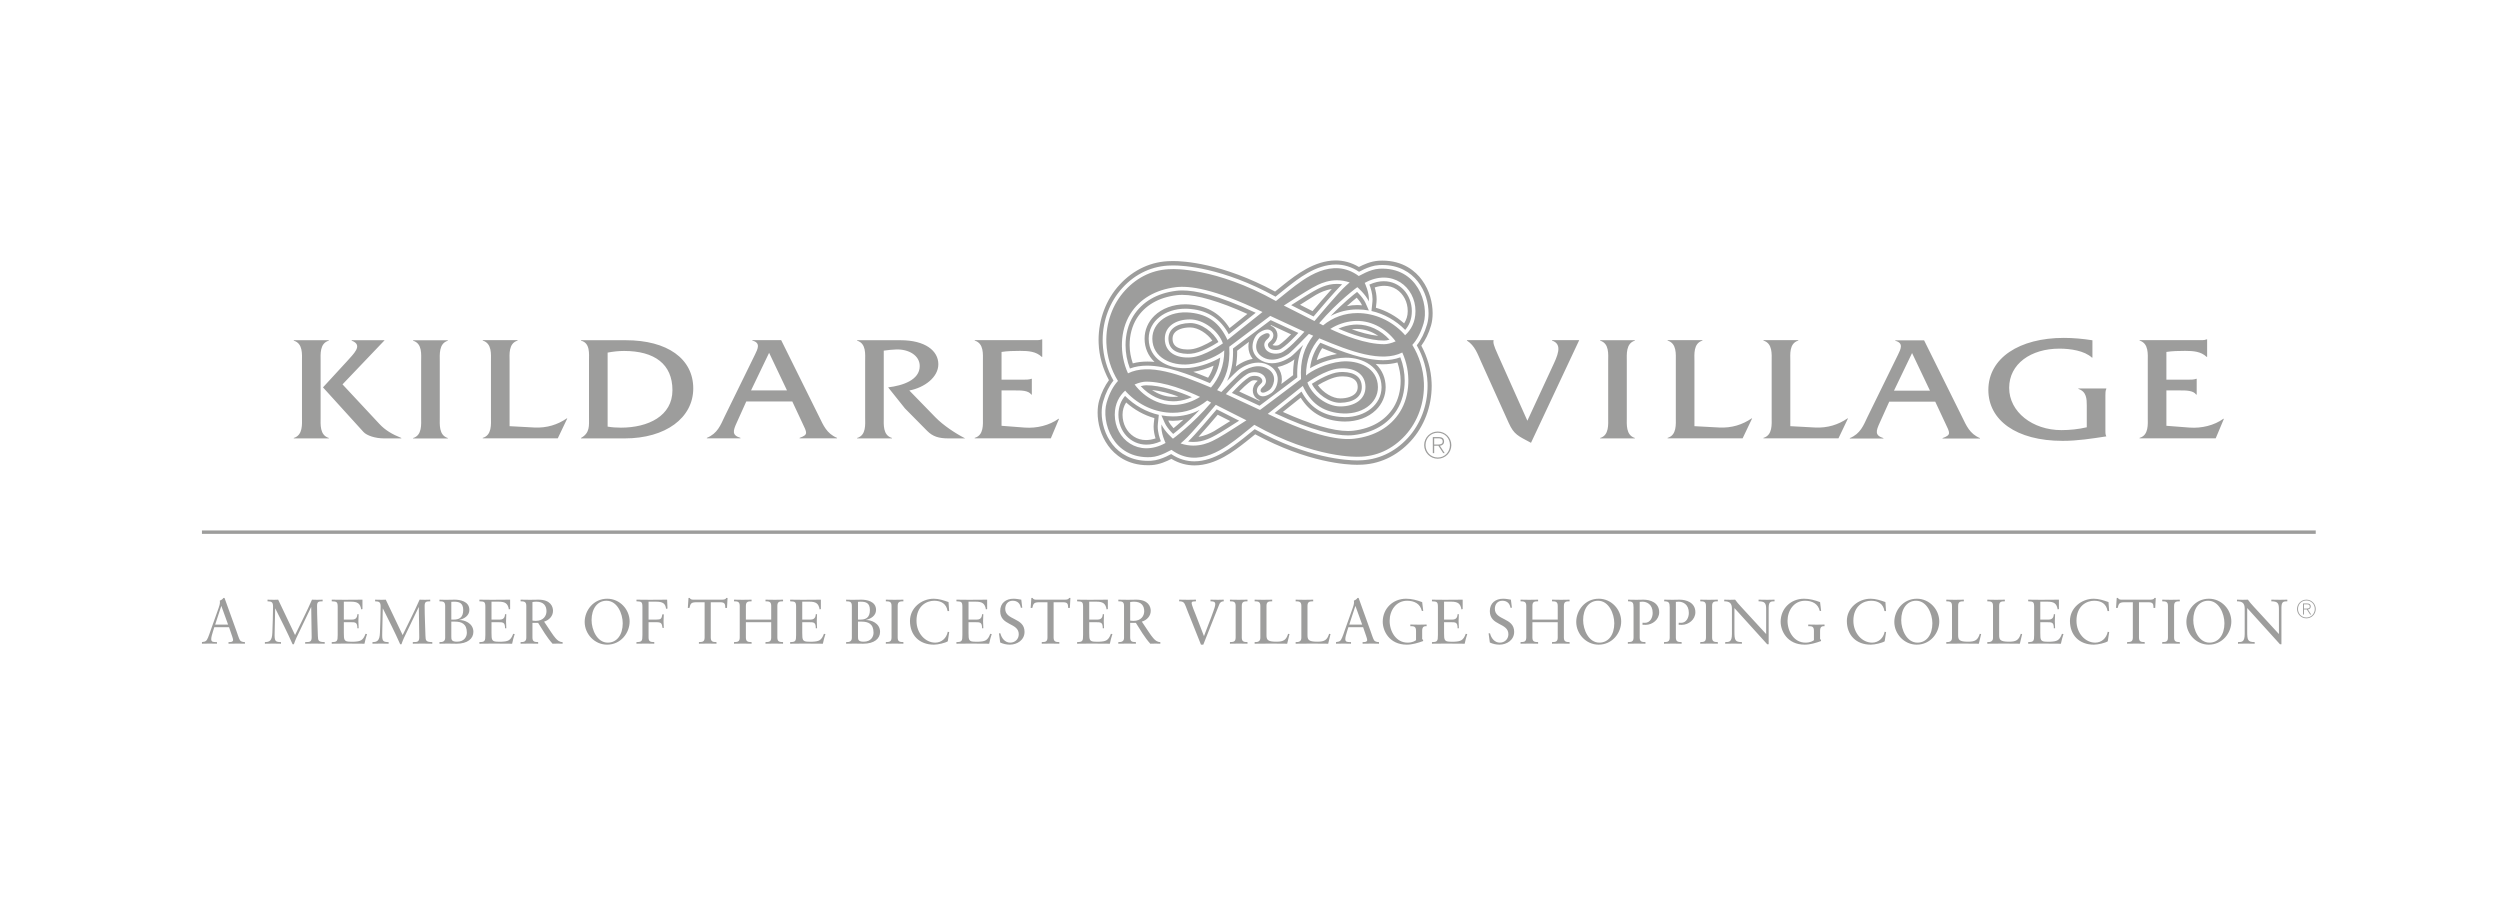 <?xml version="1.0" encoding="iso-8859-1"?>
<!-- Generator: Adobe Illustrator 24.2.3, SVG Export Plug-In . SVG Version: 6.00 Build 0)  -->
<svg version="1.1" id="Layer_1" xmlns="http://www.w3.org/2000/svg" xmlns:xlink="http://www.w3.org/1999/xlink" x="0px" y="0px"
	 viewBox="0 0 5776 2112" style="enable-background:new 0 0 5776 2112;" xml:space="preserve">
<rect x="466.578" y="1225.549" style="fill:#9D9D9C;" width="4883.701" height="7.891"/>
<g>
	<path style="fill:#9D9D9C;" d="M5323.044,1406.111h5.425c3.862,0,8.082-0.402,8.082-4.837c0-3.928-3.412-5.077-6.478-5.077h-7.029
		V1406.111z M5320.842,1394.283h9.591c5.762,0,8.308,2.436,8.308,7.051c0,4.154-2.946,6.162-6.583,6.742l7.627,11.723h-2.431
		l-7.677-11.764h-6.633v11.764h-2.202V1394.283z M5309.302,1407.047c0,10.906,8.432,19.67,19.456,19.67
		c11.026,0,19.332-8.822,19.332-19.736c0-11.022-8.259-19.618-19.332-19.618C5317.622,1387.363,5309.302,1395.91,5309.302,1407.047
		 M5350.279,1407.047c0,11.949-9.642,21.588-21.583,21.588c-11.945,0-21.584-9.639-21.584-21.588
		c0-11.957,9.639-21.584,21.584-21.584C5340.638,1385.463,5350.279,1395.09,5350.279,1407.047 M5271.011,1488.549h-3.323
		l-75.759-83.693v54.386c0,20.119,1.602,24.202,17.237,24.202v3.791c-6.366,0-12.887-0.288-19.267-0.288
		c-6.367,0-12.89,0.143-19.259,0.288v-3.791c8.842,0,15.496,0,15.496-18.499v-58.613c0-12.553-5.354-17.062-17.812-17.062v-3.799
		c4.492,0.146,8.837,0.287,13.321,0.287c3.917,0,7.968-0.287,11.885-0.287c5.935,8.904,19.401,22.17,35.92,40.529
		c12.306,13.717,25.923,28.137,35.775,38.945v-58.039c0-13.414-3.045-17.496-17.532-17.636v-3.799
		c6.666,0.146,13.473,0.287,20.138,0.287c5.652,0,11.146-0.287,16.797-0.287v3.799c-8.83,0-13.617,0.715-13.617,15.011V1488.549z
		 M5104.86,1484.756c21.155,0,34.475-18.353,34.475-44.752c0-22.17-12.747-52.051-37.509-52.051
		c-21.156,0-34.474,18.379-34.474,44.752C5067.352,1454.875,5080.099,1484.756,5104.86,1484.756 M5103.558,1383.279
		c28.97,0,51.714,24.793,51.714,52.5c0,26.678-20.429,53.651-52.144,53.651c-28.97,0-51.714-24.797-51.714-52.483
		C5051.414,1410.268,5071.842,1383.279,5103.558,1383.279 M5008.831,1399.768c0-10.215-5.507-10.358-13.187-10.498v-3.799
		c6.807,0.146,13.472,0.287,19.994,0.287c6.656,0,13.321-0.141,20.56-0.287v3.799c-7.668,0.14-13.174,0.283-13.174,10.498v73.195
		c0,10.193,5.506,10.338,13.174,10.481v3.791c-6.953,0-13.174-0.288-19.554-0.288c-6.952,0-13.763,0.143-21,0.288v-3.791
		c7.68-0.143,13.187-0.288,13.187-10.481V1399.768z M4979.411,1404.569h-3.906c-0.443-7.879,0-13.131-11.59-13.131H4941.9v81.525
		c0,10.193,5.507,10.338,13.177,10.481v3.791c-6.951,0-13.177-0.288-19.553-0.288c-6.955,0-13.762,0.143-21.003,0.288v-3.791
		c7.681-0.143,13.177-0.288,13.177-10.481v-81.525h-18.969c-13.032,0-13.617,3.652-16.078,13.131h-3.765l1.59-23.176h2.901
		c1.59,3.937,5.507,4.078,9.127,4.078h65.761c5.21,0,8.827-1.309,9.411-4.078h3.036L4979.411,1404.569z M4872.929,1411.867h-3.616
		c-2.75-17.064-14.768-23.914-30.99-23.914c-16.664,0-40.853,11.219-40.853,46.209c0,29.469,20.858,50.594,43.169,50.594
		c14.337,0,26.213-9.906,29.113-25.229l3.332,0.883l-3.332,21.289c-6.091,3.795-22.457,7.731-32.014,7.731
		c-33.891,0-55.331-22.026-55.331-54.817c0-29.902,26.506-51.334,54.901-51.334c11.731,0,23.019,3.791,34.176,7.731
		L4872.929,1411.867z M4713.876,1431.535H4733c11.733,0,11.733-9.168,12.162-12.531h2.905c-0.3,3.199-0.585,11.078-0.585,16.328
		c0,4.672,0.725,11.522,0.585,16.18h-2.905c0-13.99-4.631-13.99-15.779-13.99h-15.507v24.797c0,16.181,0.585,20.263,14.922,20.263
		h8.983c14.192-0.74,20.558-2.627,26.209-18.236l3.476,0.599c-2.316,7.28-4.491,14.723-5.937,22.29
		c-14.478,0-28.969-0.288-43.447-0.288c-10.727,0-21.443,0-32.157,0.288v-3.791c12.604,0,13.76-2.319,13.76-16.471v-64.744
		c0-11.932-2.317-12.532-13.76-12.959v-3.799c9.699,0.287,19.555,0.287,29.256,0.287c13.903,0,27.665,0,41.713-0.287v21.724
		l-2.891,0.739c-2.175-13.723-8.696-17.807-23.175-17.807h-16.952V1431.535z M4666.648,1487.235
		c-12.307-0.288-24.479-0.288-36.782-0.288c-12.891,0-25.648,0-38.382,0.288v-3.791c7.238,0.451,13.174-1.461,13.174-9.766v-73.91
		c0-10.215-5.506-10.358-13.174-10.498v-3.799c6.797,0.146,13.463,0.287,19.985,0.287c6.656,0,13.321-0.141,20.558-0.287v3.799
		c-7.671,0.14-13.176,0.283-13.176,10.498v67.492c0,10.791,2.319,15.322,22.888,15.322c16.797,0,22.588-4.082,27.081-18.236
		l3.189,0.599L4666.648,1487.235z M4571.897,1487.235c-12.303-0.288-24.475-0.288-36.782-0.288c-12.887,0-25.645,0-38.381,0.288
		v-3.791c7.241,0.451,13.177-1.461,13.177-9.766v-73.91c0-10.215-5.506-10.358-13.177-10.498v-3.799
		c6.8,0.146,13.463,0.287,19.984,0.287c6.656,0,13.322-0.141,20.562-0.287v3.799c-7.671,0.14-13.176,0.283-13.176,10.498v67.492
		c0,10.791,2.315,15.322,22.887,15.322c16.795,0,22.59-4.082,27.081-18.236l3.189,0.599L4571.897,1487.235z M4430.083,1484.756
		c21.152,0,34.474-18.353,34.474-44.752c0-22.17-12.746-52.051-37.51-52.051c-21.144,0-34.476,18.379-34.476,44.752
		C4392.571,1454.875,4405.318,1484.756,4430.083,1484.756 M4428.778,1383.279c28.969,0,51.713,24.793,51.713,52.5
		c0,26.678-20.424,53.651-52.143,53.651c-28.967,0-51.711-24.797-51.711-52.483
		C4376.637,1410.268,4397.063,1383.279,4428.778,1383.279 M4357.504,1411.867h-3.62c-2.75-17.064-14.778-23.914-31-23.914
		c-16.653,0-40.843,11.219-40.843,46.209c0,29.469,20.858,50.594,43.159,50.594c14.347,0,26.223-9.906,29.124-25.229l3.321,0.883
		l-3.321,21.289c-6.091,3.795-22.458,7.731-32.015,7.731c-33.891,0-55.33-22.026-55.33-54.817c0-29.902,26.505-51.334,54.9-51.334
		c11.731,0,23.029,3.791,34.176,7.731L4357.504,1411.867z M4207.564,1411.561h-3.187c-3.765-16.899-17.812-23.608-34.035-23.608
		c-25.634,0-40.412,22.606-40.412,46.373c0,25.201,15.352,50.43,41.427,50.43c11.443,0,17.383-4.082,19.554-5.682v-21.718
		c0-10.643-5.506-10.643-13.187-10.643v-3.795c6.811,0.143,13.477,0.287,19.998,0.287c6.655,0,13.318-0.144,17.667-0.287v3.795
		c-4.78,0-10.285,0-10.285,10.643v19.095l2.175,2.192v2.482c-11.733,4.223-25.064,8.305-37.666,8.305
		c-40.697,0-55.619-32.074-55.619-52.934c0-30.615,23.618-53.217,53.888-53.217c12.888,0,25.204,3.366,37.222,7.873
		L4207.564,1411.561z M4086.318,1488.549h-3.331l-75.757-83.693v54.386c0,20.119,1.599,24.202,17.237,24.202v3.791
		c-6.37,0-12.892-0.288-19.258-0.288c-6.381,0-12.902,0.143-19.269,0.288v-3.791c8.827,0,15.494,0,15.494-18.499v-58.613
		c0-12.553-5.352-17.062-17.81-17.062v-3.799c4.491,0.146,8.828,0.287,13.319,0.287c3.916,0,7.967-0.287,11.886-0.287
		c5.936,8.904,19.399,22.17,35.921,40.529c12.303,13.717,25.921,28.137,35.766,38.945v-58.039c0-13.414-3.035-17.496-17.527-17.636
		v-3.799c6.667,0.146,13.477,0.287,20.139,0.287c5.651,0,11.146-0.287,16.798-0.287v3.799c-8.828,0-13.608,0.715-13.608,15.011
		V1488.549z M3941.468,1399.768c0-10.215-5.506-10.358-13.187-10.498v-3.799c6.81,0.146,13.472,0.287,19.994,0.287
		c6.656,0,13.322-0.141,20.562-0.287v3.799c-7.67,0.14-13.177,0.283-13.177,10.498v73.195c0,10.193,5.507,10.338,13.177,10.481
		v3.791c-6.955,0-13.177-0.288-19.557-0.288c-6.952,0-13.759,0.143-20.999,0.288v-3.791c7.681-0.143,13.187-0.288,13.187-10.481
		V1399.768z M3844.986,1385.471c6.511,0.287,13.033,0.287,19.554,0.287c4.921,0,9.987-0.287,16.068-0.287
		c14.922,0,36.361,6.277,36.361,29.019c0,17.209-15.933,29.166-31.141,29.166c-2.9,0-5.22-0.164-7.381-0.164v-4.8
		c1.875,0.287,3.616,0.287,5.496,0.287c12.457,0,17.963-12.387,17.963-22.889c0-20.262-14.048-25.963-23.614-25.963
		c-2.165,0-4.78,0.17-6.367,0.451v82.385c0,10.193,5.507,10.338,13.318,10.481v3.791c-7.096,0-13.318-0.288-19.698-0.288
		c-6.952,0-13.762,0.143-20.999,0.288v-3.791c7.681-0.143,13.187-0.288,13.187-10.481v-69.42c0-11.219-1.889-14.273-12.747-14.273
		V1385.471z M3761.403,1385.471c6.511,0.287,13.035,0.287,19.546,0.287c4.932,0,9.997-0.287,16.079-0.287
		c14.918,0,36.361,6.277,36.361,29.019c0,17.209-15.937,29.166-31.145,29.166c-2.901,0-5.216-0.164-7.391-0.164v-4.8
		c1.885,0.287,3.63,0.287,5.506,0.287c12.458,0,17.968-12.387,17.968-22.889c0-20.262-14.052-25.963-23.619-25.963
		c-2.171,0-4.777,0.17-6.367,0.451v82.385c0,10.193,5.507,10.338,13.322,10.481v3.791c-7.096,0-13.322-0.288-19.699-0.288
		c-6.954,0-13.751,0.143-21.002,0.288v-3.791c7.681-0.143,13.187-0.288,13.187-10.481v-69.42c0-11.219-1.885-14.273-12.746-14.273
		V1385.471z M3695.181,1484.756c21.153,0,34.476-18.353,34.476-44.752c0-22.17-12.748-52.051-37.512-52.051
		c-21.143,0-34.472,18.379-34.472,44.752C3657.673,1454.875,3670.417,1484.756,3695.181,1484.756 M3693.88,1383.279
		c28.966,0,51.71,24.793,51.71,52.5c0,26.678-20.425,53.651-52.14,53.651c-28.97,0-51.714-24.797-51.714-52.483
		C3641.736,1410.268,3662.166,1383.279,3693.88,1383.279 M3598.988,1431.535v-31.767c0-10.215-5.496-10.358-13.177-10.498v-3.799
		c7.681,0.146,14.478,0.287,21.429,0.287c6.236,0,12.603-0.287,19.125-0.287v3.799c-7.678,0.14-13.175,0.283-13.175,10.498v73.195
		c0,10.193,5.497,10.338,13.175,10.481v3.791c-6.522-0.145-13.033-0.288-19.554-0.288c-6.808,0-13.474,0.143-21,0.288v-3.791
		c7.681-0.143,13.177-0.288,13.177-10.481v-35.441h-58.513v35.441c0,10.193,5.509,10.338,13.177,10.481v3.791
		c-6.952,0-13.177-0.288-19.554-0.288c-6.952,0-13.752,0.143-20.999,0.288v-3.791c7.678-0.143,13.187-0.288,13.187-10.481v-73.195
		c0-10.215-5.509-10.358-13.187-10.498v-3.799c6.806,0.146,13.473,0.287,19.983,0.287c6.667,0,13.333-0.141,20.57-0.287v3.799
		c-7.668,0.14-13.177,0.283-13.177,10.498v31.767H3598.988z M3439.216,1463.182h3.331c2.46,10.928,10.572,21.574,22.593,21.574
		c11.153,0,19.839-7.879,19.839-19.385c0-27.105-42.872-19.092-42.872-53.504c0-18.804,13.331-28.588,30.999-28.588
		c5.937,0,11.873,1.313,17.669,2.192l2.316,18.666h-3.331c-1.59-10.213-8.256-16.184-18.683-16.184
		c-11.002,0-17.383,8.022-17.383,18.666c0,27.112,44.618,19.688,44.618,53.217c0,18.945-16.953,29.594-34.046,29.594
		c-7.527,0-15.349-1.744-22.159-4.965L3439.216,1463.182z M3336.354,1431.535h19.126c11.729,0,11.729-9.168,12.16-12.531h2.904
		c-0.299,3.199-0.585,11.078-0.585,16.328c0,4.672,0.726,11.522,0.585,16.18h-2.904c0-13.99-4.633-13.99-15.789-13.99h-15.497
		v24.797c0,16.181,0.585,20.263,14.922,20.263h8.982c14.192-0.74,20.569-2.627,26.209-18.236l3.476,0.599
		c-2.316,7.28-4.48,14.723-5.936,22.29c-14.478,0-28.969-0.288-43.447-0.288c-10.717,0-21.44,0-32.157,0.288v-3.791
		c12.603,0,13.763-2.319,13.763-16.471v-64.744c0-11.932-2.32-12.532-13.763-12.959v-3.799c9.702,0.287,19.554,0.287,29.255,0.287
		c13.904,0,27.665,0,41.714-0.287v21.724l-2.891,0.739c-2.175-13.723-8.696-17.807-23.175-17.807h-16.952V1431.535z
		 M3288.241,1411.561h-3.187c-3.764-16.899-17.812-23.608-34.034-23.608c-25.636,0-40.413,22.606-40.413,46.373
		c0,25.201,15.352,50.43,41.427,50.43c11.446,0,17.383-4.082,19.554-5.682v-21.718c0-10.643-5.506-10.643-13.184-10.643v-3.795
		c6.807,0.143,13.474,0.287,19.984,0.287c6.666,0,13.333-0.144,17.678-0.287v3.795c-4.779,0-10.286,0-10.286,10.643v19.095
		l2.176,2.192v2.482c-11.732,4.223-25.06,8.305-37.663,8.305c-40.701,0-55.619-32.074-55.619-52.934
		c0-30.615,23.614-53.217,53.884-53.217c12.892,0,25.195,3.366,37.222,7.873L3288.241,1411.561z M3117.326,1443.061h29.83
		l-15.497-42.86h-0.286L3117.326,1443.061z M3166.565,1458.215c2.03,5.705,5.939,18.088,8.256,21.289
		c2.175,2.93,6.521,3.94,11.157,3.94v3.791c-5.507,0-11.157-0.288-16.653-0.288c-7.107,0-14.058,0.143-21.154,0.288v-3.791h2.615
		c3.617,0,7.957-0.717,7.957-4.801c0-1.602-1.16-5.68-2.175-8.471l-7.241-21.123h-34.032l-3.19,10.193
		c-1.886,6.129-3.906,12.834-3.906,17.348c0,6.854,4.777,6.566,9.843,6.854h3.334v3.791c-5.65,0-11.442-0.288-17.093-0.288
		c-5.795,0-11.732,0.143-17.527,0.288v-3.791c8.841-1.01,10.431-2.176,14.051-10.336c2.317-5.248,4.06-10.954,5.946-16.344
		l18.539-52.053c1.15-3.344,3.036-8.736,3.036-13.105c0-1.479,0-2.627-0.286-3.795c3.035-1.459,6.367-3.078,8.397-6.418h2.46
		L3166.565,1458.215z M3068.627,1487.235c-12.303-0.288-24.475-0.288-36.781-0.288c-12.888,0-25.645,0-38.382,0.288v-3.791
		c7.241,0.451,13.178-1.461,13.178-9.766v-73.91c0-10.215-5.507-10.358-13.178-10.498v-3.799c6.798,0.146,13.463,0.287,19.985,0.287
		c6.656,0,13.321-0.141,20.562-0.287v3.799c-7.671,0.14-13.177,0.283-13.177,10.498v67.492c0,10.791,2.316,15.322,22.885,15.322
		c16.798,0,22.593-4.082,27.083-18.236l3.19,0.599L3068.627,1487.235z M2973.891,1487.235c-12.307-0.288-24.479-0.288-36.782-0.288
		c-12.901,0-25.638,0-38.396,0.288v-3.791c7.251,0.451,13.188-1.461,13.188-9.766v-73.91c0-10.215-5.506-10.358-13.188-10.498
		v-3.799c6.811,0.146,13.477,0.287,19.998,0.287c6.666,0,13.322-0.141,20.569-0.287v3.799c-7.681,0.14-13.187,0.283-13.187,10.498
		v67.492c0,10.791,2.32,15.322,22.888,15.322c16.798,0,22.59-4.082,27.081-18.236l3.19,0.599L2973.891,1487.235z M2854.826,1399.768
		c0-10.215-5.506-10.358-13.187-10.498v-3.799c6.81,0.146,13.476,0.287,19.997,0.287c6.656,0,13.319-0.141,20.559-0.287v3.799
		c-7.671,0.14-13.176,0.283-13.176,10.498v73.195c0,10.193,5.505,10.338,13.176,10.481v3.791c-6.951,0-13.176-0.288-19.554-0.288
		c-6.951,0-13.762,0.143-21.002,0.288v-3.791c7.681-0.143,13.187-0.288,13.187-10.481V1399.768z M2750.664,1429.072
		c-3.617-9.33-7.812-18.804-11.143-28.3c-3.334-8.735-5.651-11.502-15.208-11.502v-3.799c6.807,0.146,13.618,0.287,20.415,0.287
		c6.091,0,12.316-0.287,18.397-0.287v3.799c-2.175,0.14-4.195,0.14-6.225,0.427c-2.031,0.147-3.762,1.313-3.762,3.504
		c0,4.801,7.668,22.463,9.268,26.68l19.258,49.861l11.012-28.875c3.476-9.474,7.526-18.81,10.573-28.281
		c1.448-4.652,4.493-11.814,4.493-16.611c0-6.852-5.795-6.422-11.015-6.705v-3.799c5.65,0.146,11.446,0.287,17.093,0.287
		c4.494,0,8.986-0.141,13.476-0.287v3.799c-4.931,0-7.681,2.168-9.711,5.679c-0.861,1.602-10.716,26.825-11.002,27.559
		l-26.509,66.922h-5.362L2750.664,1429.072z M2619.851,1390.127c-3.617,0-6.091,0.451-8.693,0.883v42.721
		c2.172,0.431,5.218,0.734,7.677,0.734c17.813,0,24.766-11.811,24.766-22.314
		C2643.601,1399.463,2636.935,1390.127,2619.851,1390.127 M2611.157,1439.121v33.842c0,10.193,5.507,10.338,13.174,10.481v3.791
		c-6.951,0-13.174-0.288-19.543-0.288c-6.953,0-13.763,0.143-21,0.288v-3.791c7.236,0.451,13.177-1.461,13.177-9.766v-73.91
		c0-10.215-5.507-10.358-13.177-10.498v-3.799c7.956,0.146,14.907,0.287,22.003,0.287c5.076,0,10.143-0.287,19.413-0.287
		c27.38,0,33.457,15.465,33.457,25.801c0,12.41-9.267,21.576-20.569,24.941c13.187,19.397,20.139,31.047,26.365,38.063
		c4.635,5.228,8.981,9.168,16.367,9.168v3.791c-3.62,0-7.241-0.288-10.861-0.288c-4.061,0-8.256,0.143-12.317,0.288
		c-13.173-14.584-22.875-31.625-33.316-48.114H2611.157z M2516.562,1431.535h19.124c11.731,0,11.731-9.168,12.161-12.531h2.901
		c-0.297,3.199-0.584,11.078-0.584,16.328c0,4.672,0.729,11.522,0.584,16.18h-2.901c0-13.99-4.636-13.99-15.783-13.99h-15.502
		v24.797c0,16.181,0.584,20.263,14.918,20.263h8.982c14.191-0.74,20.562-2.627,26.212-18.236l3.477,0.599
		c-2.319,7.28-4.491,14.723-5.941,22.29c-14.478,0-28.965-0.288-43.447-0.288c-10.723,0-21.44,0-32.156,0.288v-3.791
		c12.603,0,13.762-2.319,13.762-16.471v-64.744c0-11.932-2.32-12.532-13.762-12.959v-3.799c9.702,0.287,19.554,0.287,29.255,0.287
		c13.907,0,27.665,0,41.716-0.287v21.724l-2.893,0.739c-2.172-13.723-8.693-17.807-23.175-17.807h-16.948V1431.535z
		 M2471.789,1404.569h-3.906c-0.44-7.879,0-13.131-11.587-13.131h-22.014v81.525c0,10.193,5.496,10.338,13.174,10.481v3.791
		c-6.952,0-13.174-0.288-19.554-0.288c-6.951,0-13.762,0.143-21,0.288v-3.791c7.682-0.143,13.188-0.288,13.188-10.481v-81.525
		h-18.983c-13.032,0-13.617,3.652-16.078,13.131h-3.761l1.587-23.176h2.904c1.59,3.937,5.505,4.078,9.126,4.078h65.747
		c5.221,0,8.841-1.309,9.427-4.078h3.034L2471.789,1404.569z M2307.971,1463.182h3.331c2.46,10.928,10.571,21.574,22.589,21.574
		c11.157,0,19.843-7.879,19.843-19.385c0-27.105-42.873-19.092-42.873-53.504c0-18.804,13.331-28.588,31-28.588
		c5.936,0,11.873,1.313,17.668,2.192l2.316,18.666h-3.332c-1.589-10.213-8.255-16.184-18.682-16.184
		c-11.006,0-17.382,8.022-17.382,18.666c0,27.112,44.617,19.688,44.617,53.217c0,18.945-16.953,29.594-34.046,29.594
		c-7.527,0-15.352-1.744-22.159-4.965L2307.971,1463.182z M2237.698,1431.535h19.124c11.732,0,11.732-9.168,12.161-12.531h2.901
		c-0.295,3.199-0.584,11.078-0.584,16.328c0,4.672,0.729,11.522,0.584,16.18h-2.901c0-13.99-4.635-13.99-15.792-13.99h-15.493
		v24.797c0,16.181,0.585,20.263,14.918,20.263h8.982c14.193-0.74,20.573-2.627,26.21-18.236l3.48,0.599
		c-2.32,7.28-4.485,14.723-5.94,22.29c-14.479,0-28.967-0.288-43.448-0.288c-10.713,0-21.44,0-32.156,0.288v-3.791
		c12.602,0,13.761-2.319,13.761-16.471v-64.744c0-11.932-2.319-12.532-13.761-12.959v-3.799c9.701,0.287,19.553,0.287,29.255,0.287
		c13.906,0,27.665,0,41.713-0.287v21.724l-2.891,0.739c-2.172-13.723-8.696-17.807-23.174-17.807h-16.949V1431.535z
		 M2192.917,1411.867h-3.621c-2.746-17.064-14.773-23.914-30.996-23.914c-16.652,0-40.841,11.219-40.841,46.209
		c0,29.469,20.854,50.594,43.158,50.594c14.346,0,26.219-9.906,29.12-25.229l3.324,0.883l-3.324,21.289
		c-6.088,3.795-22.454,7.731-32.011,7.731c-33.891,0-55.334-22.026-55.334-54.817c0-29.902,26.508-51.334,54.903-51.334
		c11.732,0,23.031,3.791,34.176,7.731L2192.917,1411.867z M2059.818,1399.768c0-10.215-5.507-10.358-13.187-10.498v-3.799
		c6.807,0.146,13.472,0.287,19.994,0.287c6.655,0,13.321-0.141,20.562-0.287v3.799c-7.671,0.14-13.177,0.283-13.177,10.498v73.195
		c0,10.193,5.506,10.338,13.177,10.481v3.791c-6.955,0-13.177-0.288-19.557-0.288c-6.952,0-13.762,0.143-20.999,0.288v-3.791
		c7.68-0.143,13.187-0.288,13.187-10.481V1399.768z M1982.305,1470.623c0,6.567,0,11.959,13.032,11.959
		c17.238,0,22.889-11.814,22.889-20.863c0-20.852-12.889-25.506-27.225-25.506h-8.696V1470.623z M1982.305,1431.535h5.506
		c11.731,0,22.018-3.775,22.018-22.15c0-16.774-9.856-19.258-21.443-19.258c-1.876,0-3.906,0.17-6.081,0.309V1431.535z
		 M1954.937,1483.444c7.24,0.451,13.176-1.461,13.176-9.766v-73.91c0-10.215-5.506-10.358-13.176-10.498v-3.799
		c4.05,0,8.101,0.287,12.02,0.287h4.491c8.252,0,13.617-0.287,18.824-0.287c10.717,0,33.747,3.056,33.747,23.629
		c0,13.554-12.16,20.549-23.315,23.174v0.287c10.857-0.575,32.586,6.705,32.586,27.275c0,15.588-13.319,27.399-38.957,27.399
		c-6.807,0-13.617-0.288-20.424-0.288c-6.381,0-12.747,0.143-18.972,0.288V1483.444z M1853.513,1431.535h19.123
		c11.731,0,11.731-9.168,12.162-12.531h2.901c-0.296,3.199-0.586,11.078-0.586,16.328c0,4.672,0.731,11.522,0.586,16.18h-2.901
		c0-13.99-4.636-13.99-15.793-13.99h-15.492v24.797c0,16.181,0.585,20.263,14.918,20.263h8.985
		c14.189-0.74,20.569-2.627,26.21-18.236l3.475,0.599c-2.319,7.28-4.481,14.723-5.936,22.29c-14.481,0-28.97-0.288-43.447-0.288
		c-10.717,0-21.444,0-32.159,0.288v-3.791c12.601,0,13.761-2.319,13.761-16.471v-64.744c0-11.932-2.316-12.532-13.761-12.959v-3.799
		c9.701,0.287,19.556,0.287,29.254,0.287c13.907,0,27.668,0,41.717-0.287v21.724l-2.895,0.739
		c-2.171-13.723-8.693-17.807-23.174-17.807h-16.948V1431.535z M1781.794,1431.535v-31.767c0-10.215-5.496-10.358-13.176-10.498
		v-3.799c7.68,0.146,14.478,0.287,21.43,0.287c6.235,0,12.601-0.287,19.126-0.287v3.799c-7.681,0.14-13.177,0.283-13.177,10.498
		v73.195c0,10.193,5.496,10.338,13.177,10.481v3.791c-6.525-0.145-13.036-0.288-19.557-0.288c-6.807,0-13.472,0.143-20.999,0.288
		v-3.791c7.68-0.143,13.176-0.288,13.176-10.481v-35.441h-58.51v35.441c0,10.193,5.506,10.338,13.177,10.481v3.791
		c-6.955,0-13.177-0.288-19.556-0.288c-6.952,0-13.749,0.143-20.999,0.288v-3.791c7.68-0.143,13.186-0.288,13.186-10.481v-73.195
		c0-10.215-5.506-10.358-13.186-10.498v-3.799c6.806,0.146,13.472,0.287,19.983,0.287c6.666,0,13.332-0.141,20.572-0.287v3.799
		c-7.671,0.14-13.177,0.283-13.177,10.498v31.767H1781.794z M1679.672,1404.569h-3.906c-0.44-7.879,0-13.131-11.587-13.131h-22.017
		v81.525c0,10.193,5.496,10.338,13.176,10.481v3.791c-6.951,0-13.176-0.288-19.553-0.288c-6.951,0-13.762,0.143-21.003,0.288v-3.791
		c7.681-0.143,13.187-0.288,13.187-10.481v-81.525h-18.979c-13.033,0-13.617,3.652-16.078,13.131h-3.765l1.59-23.176h2.901
		c1.59,3.937,5.507,4.078,9.127,4.078h65.751c5.22,0,8.84-1.309,9.422-4.078h3.035L1679.672,1404.569z M1498.45,1472.963
		c0,10.193,5.507,10.338,13.174,10.481v3.791c-7.237-0.145-13.903-0.288-20.559-0.288c-6.522,0-13.187,0.143-20.569,0.288v-3.791
		c12.602,0,13.763-2.319,13.763-16.471v-64.744c0-11.932-2.32-12.532-13.763-12.959v-3.799c10.286,0,20.859,0.287,31.43,0.287
		c13.187,0,26.506,0,39.398-0.287l0.869,20.549l-3.331,0.599c-1.448-12.408-7.526-16.492-23.318-16.492h-17.094v41.408h17.094
		c11.872,0,12.888-1.744,14.777-12.099h3.331c-0.299,2.767-0.585,10.646-0.585,15.896c0,4.672,0.286,11.522,0.585,15.465h-2.901
		c-1.734-10.074-1.89-13.275-14.632-13.275h-17.669V1472.963z M1404.285,1484.756c21.153,0,34.475-18.353,34.475-44.752
		c0-22.17-12.746-52.051-37.511-52.051c-21.144,0-34.476,18.379-34.476,44.752
		C1366.773,1454.875,1379.521,1484.756,1404.285,1484.756 M1402.984,1383.279c28.966,0,51.71,24.793,51.71,52.5
		c0,26.678-20.425,53.651-52.144,53.651c-28.966,0-51.71-24.797-51.71-52.483C1350.84,1410.268,1371.265,1383.279,1402.984,1383.279
		 M1238.852,1390.127c-3.617,0-6.091,0.451-8.693,0.883v42.721c2.172,0.431,5.217,0.734,7.677,0.734
		c17.813,0,24.765-11.811,24.765-22.314C1262.601,1399.463,1255.936,1390.127,1238.852,1390.127 M1230.159,1439.121v33.842
		c0,10.193,5.506,10.338,13.174,10.481v3.791c-6.952,0-13.174-0.288-19.544-0.288c-6.952,0-13.763,0.143-20.999,0.288v-3.791
		c7.236,0.451,13.176-1.461,13.176-9.766v-73.91c0-10.215-5.505-10.358-13.176-10.498v-3.799c7.957,0.146,14.908,0.287,22.004,0.287
		c5.076,0,10.142-0.287,19.413-0.287c27.379,0,33.457,15.465,33.457,25.801c0,12.41-9.268,21.576-20.569,24.941
		c13.187,19.397,20.138,31.047,26.364,38.063c4.636,5.228,8.982,9.168,16.367,9.168v3.791c-3.62,0-7.241-0.288-10.861-0.288
		c-4.061,0-8.255,0.143-12.317,0.288c-13.173-14.584-22.874-31.625-33.315-48.114H1230.159z M1135.563,1431.535h19.123
		c11.732,0,11.732-9.168,12.163-12.531h2.901c-0.296,3.199-0.586,11.078-0.586,16.328c0,4.672,0.731,11.522,0.586,16.18h-2.901
		c0-13.99-4.636-13.99-15.783-13.99h-15.503v24.797c0,16.181,0.585,20.263,14.918,20.263h8.983
		c14.191-0.74,20.562-2.627,26.212-18.236l3.476,0.599c-2.32,7.28-4.49,14.723-5.94,22.29c-14.478,0-28.966-0.288-43.446-0.288
		c-10.724,0-21.441,0-32.157,0.288v-3.791c12.601,0,13.762-2.319,13.762-16.471v-64.744c0-11.932-2.32-12.532-13.762-12.959v-3.799
		c9.702,0.287,19.554,0.287,29.255,0.287c13.907,0,27.665,0,41.717-0.287v21.724l-2.895,0.739
		c-2.171-13.723-8.693-17.807-23.175-17.807h-16.948V1431.535z M1042.712,1470.623c0,6.567,0,11.959,13.032,11.959
		c17.237,0,22.885-11.814,22.885-20.863c0-20.852-12.888-25.506-27.224-25.506h-8.693V1470.623z M1042.712,1431.535h5.506
		c11.728,0,22.014-3.775,22.014-22.15c0-16.774-9.852-19.258-21.439-19.258c-1.879,0-3.909,0.17-6.081,0.309V1431.535z
		 M1015.342,1483.444c7.238,0.451,13.178-1.461,13.178-9.766v-73.91c0-10.215-5.506-10.358-13.178-10.498v-3.799
		c4.051,0,8.101,0.287,12.018,0.287h4.491c8.255,0,13.617-0.287,18.828-0.287c10.716,0,33.746,3.056,33.746,23.629
		c0,13.554-12.163,20.549-23.32,23.174v0.287c10.862-0.575,32.59,6.705,32.59,27.275c0,15.588-13.321,27.399-38.956,27.399
		c-6.81,0-13.617-0.288-20.427-0.288c-6.377,0-12.748,0.143-18.97,0.288V1483.444z M930.283,1467.26
		c13.032-27.256,27.081-54.084,39.112-81.789c3.905,0.146,7.966,0.287,11.872,0.287c4.205,0,8.542-0.287,12.747-0.287v3.799
		c-4.921,0-8.256,0.283-10.142,1.74c-1.876,1.453-2.75,3.939-2.75,8.758c0,23.031,1.305,47.517,1.879,69.543
		c0.296,10.931,1.312,14.133,15.79,14.133v3.791c-7.968,0-15.935-0.288-23.891-0.288c-7.106,0-14.061,0.143-21.157,0.288v-3.791
		c5.076,0,8.696,0,11.157-1.313c2.605-1.457,3.765-4.227,3.765-9.906l-1.016-69.543h-0.286l-34.179,71.428
		c-1.6,3.507-4.491,10.646-5.65,14.439h-2.902c-12.302-27.855-26.209-55.109-39.971-82.668h-0.296l-1.159,52.787
		c0,1.887-0.144,7.139-0.144,9.192c0,7.13,0.729,11.07,3.044,13.121c2.319,2.027,5.941,2.463,11.731,2.463v3.791
		c-5.935,0-12.016-0.288-17.953-0.288c-6.38,0-12.901,0.143-19.268,0.288v-3.791c10.286,0,16.653-2.463,17.238-22.006
		c0.574-19.977,1.59-39.809,1.59-59.784c0-5.103-0.729-8.304-2.75-10.048c-2.03-1.762-5.221-2.336-9.997-2.336v-3.799
		c5.066,0.146,10.286,0.287,15.349,0.287c3.045,0,6.235-0.287,9.27-0.287L930.283,1467.26z M794.404,1431.535h19.124
		c11.732,0,11.732-9.168,12.161-12.531h2.902c-0.296,3.199-0.585,11.078-0.585,16.328c0,4.672,0.729,11.522,0.585,16.18h-2.902
		c0-13.99-4.634-13.99-15.781-13.99h-15.504v24.797c0,16.181,0.585,20.263,14.919,20.263h8.986
		c14.188-0.74,20.559-2.627,26.209-18.236l3.476,0.599c-2.32,7.28-4.492,14.723-5.937,22.29c-14.481,0-28.969-0.288-43.447-0.288
		c-10.727,0-21.443,0-32.16,0.288v-3.791c12.602,0,13.763-2.319,13.763-16.471v-64.744c0-11.932-2.317-12.532-13.763-12.959v-3.799
		c9.701,0.287,19.558,0.287,29.255,0.287c13.907,0,27.669,0,41.717-0.287v21.724l-2.895,0.739
		c-2.172-13.723-8.693-17.807-23.173-17.807h-16.95V1431.535z M681.69,1467.26c13.032-27.256,27.081-54.084,39.108-81.789
		c3.909,0.146,7.969,0.287,11.876,0.287c4.205,0,8.541-0.287,12.747-0.287v3.799c-4.925,0-8.256,0.283-10.141,1.74
		c-1.877,1.453-2.751,3.939-2.751,8.758c0,23.031,1.305,47.517,1.89,69.543c0.285,10.931,1.3,14.133,15.778,14.133v3.791
		c-7.966,0-15.933-0.288-23.9-0.288c-7.096,0-14.051,0.143-21.147,0.288v-3.791c5.076,0,8.696,0,11.156-1.313
		c2.606-1.457,3.765-4.227,3.765-9.906l-1.014-69.543h-0.289l-34.187,71.428c-1.59,3.507-4.481,10.646-5.641,14.439h-2.9
		c-12.318-27.855-26.22-55.109-39.972-82.668h-0.296l-1.16,52.787c0,1.887-0.144,7.139-0.144,9.192c0,7.13,0.729,11.07,3.045,13.121
		c2.32,2.027,5.94,2.463,11.732,2.463v3.791c-5.937,0-12.017-0.288-17.964-0.288c-6.371,0-12.892,0.143-19.258,0.288v-3.791
		c10.286,0,16.654-2.463,17.238-22.006c0.575-19.977,1.59-39.809,1.59-59.784c0-5.103-0.72-8.304-2.75-10.048
		c-2.03-1.762-5.221-2.336-9.997-2.336v-3.799c5.076,0.146,10.283,0.287,15.349,0.287c3.046,0,6.235-0.287,9.27-0.287
		L681.69,1467.26z M497.144,1443.061h29.83l-15.494-42.86h-0.289L497.144,1443.061z M546.386,1458.215
		c2.031,5.705,5.937,18.088,8.253,21.289c2.175,2.93,6.521,3.94,11.157,3.94v3.791c-5.507,0-11.157-0.288-16.654-0.288
		c-7.106,0-14.057,0.143-21.152,0.288v-3.791h2.614c3.621,0,7.957-0.717,7.957-4.801c0-1.602-1.159-5.68-2.175-8.471l-7.237-21.123
		h-34.036l-3.186,10.193c-1.89,6.129-3.91,12.834-3.91,17.348c0,6.854,4.781,6.566,9.846,6.854h3.331v3.791
		c-5.65,0-11.442-0.288-17.092-0.288c-5.796,0-11.732,0.143-17.524,0.288v-3.791c8.837-1.01,10.427-2.176,14.047-10.336
		c2.316-5.248,4.062-10.954,5.947-16.344l18.539-52.053c1.149-3.344,3.035-8.736,3.035-13.105c0-1.479,0-2.627-0.286-3.795
		c3.036-1.459,6.367-3.078,8.397-6.418h2.461L546.386,1458.215z"/>
	<path style="fill:#9D9D9C;" d="M2711.324,989.283c-4.706-5.211-9.506-11.468-11.631-16.42l-0.02-0.021
		c0-0.025-0.195-0.451-0.535-1.215c3.416,0.369,6.926,0.619,10.515,0.619c8.381,0,16.512-0.914,24.409-2.531
		C2725.056,977.869,2717.22,984.483,2711.324,989.283 M2709.643,962.09c-8.83,0-17.62-0.82-26.276-2.394l7.751,17.503
		c2.945,6.772,9.11,14.596,14.485,20.37c1.781,1.919,3.455,3.619,4.901,5.039c4.79-3.727,12.451-9.868,21.937-18.145
		c11.241-9.807,24.986-22.545,39.293-37.539C2752.852,956.912,2731.87,962.112,2709.643,962.09 M2722.659,916.141
		c-1.634,0.246-3.264,0.443-4.894,0.588c-2.205,0.175-4.47,0.265-6.727,0.265c-17.21,0.01-34.257-5.629-49.447-15.963
		C2681.571,903.059,2703.243,909.156,2722.659,916.141 M2718.555,926.842c11.926-1.037,23.846-4.176,35.127-9.232
		c-29.947-13.049-71.559-27.579-105.618-27.485c-3.005-0.023-7.47,0.623-12.556,2.049c20.391,22.244,47.439,35.014,75.221,34.996
		C2713.324,927.17,2715.96,927.086,2718.555,926.842 M2750.832,807.127c-2.545,0.217-4.975,0.332-7.315,0.332
		c-13.362,0.016-23.188-3.584-28.512-8.791c-3.815-3.814-5.835-8.5-5.937-15.551c-0.02-0.265-0.02-0.306-0.02-0.306
		c0.061-6.276,1.795-10.789,5.395-14.707c5.987-6.67,18.707-11.569,34.718-11.569l1.146-0.025
		c17.541,0.297,39.037,13.779,50.699,30.629C2787.2,795.395,2766.197,806.01,2750.832,807.127 M2749.756,746.358l-0.03,0.013h-0.609
		c-30.062,0.619-49.568,13.311-49.568,36.328l0.03,0.481c0.609,22.185,15.48,33.683,44.053,34.398c2.564,0,5.21-0.111,7.939-0.328
		c21.568-1.627,51.035-19.015,63.445-27.025C2803.89,767.147,2774.709,746.256,2749.756,746.358 M2813.406,958.192
		c7.261,3.677,18.072,9.13,28.942,14.625c-16.152,10.078-34.347,21.429-36.573,22.824l-2.49,1.428
		c-7.406,4.015-19.376,9.98-34.321,12.181C2784.279,992.383,2802.686,970.807,2813.406,958.192 M2745.017,1020.18
		c4.215,0.639,8.285,0.918,12.194,0.918c24.574,0,43.149-11.145,53.015-16.444c8.266-4.369,36.227-22.14,52.658-32.699
		l-51.817-26.172C2798.451,960.737,2761.458,1004.401,2745.017,1020.18 M3252.667,1011.858
		c-30.607,33.365-70.155,51.578-113.868,51.783c-0.204,0.017-0.491,0.017-0.88,0.017c-0.78,0.024-1.886,0.045-3.281,0.045
		c-21.315,0.022-112.843-4.369-235.756-72.099l-26.051,21.011c-25.857,20.094-66.286,52.971-113.293,53.243h-0.215
		c-17.403,0-35.578-4.905-53.435-16.799c-0.084,0.049-0.154,0.09-0.235,0.131c-2.84,1.519-6.79,3.597-11.476,5.736
		c-9.375,4.242-21.631,8.867-34.687,9.609c-2.451,0.108-4.844,0.174-7.18,0.174c-37.488,0.098-65.058-16.103-82.216-38.133
		c-17.241-22.052-24.731-49.398-24.771-73.201c0.024-9.109,1.129-17.726,3.365-25.469c5.836-20.103,13.876-36.164,23.937-48.654
		c-14.902-25.959-23.702-55.971-24.869-86.598c-0.114-2.38-0.134-4.703-0.134-6.964c0-45.01,16.317-88.573,45.64-120.536
		c30.38-33.234,69.868-51.421,113.077-51.777c0.504-0.076,0.669-0.066,0.874-0.055c0.151,0,0.346,0,0.756-0.021
		c0.841-0.02,1.97-0.041,3.406-0.041c21.621,0,113.027,4.523,235.691,72.148l25.991-20.927
		c25.847-20.202,66.256-53.067,113.273-53.344c17.557-0.018,35.917,4.924,53.659,16.781c0.081-0.041,0.144-0.082,0.225-0.123
		c2.811-1.517,6.791-3.601,11.467-5.732c9.395-4.246,21.661-8.875,34.607-9.582c2.44-0.155,4.881-0.213,7.22-0.213
		c37.517-0.115,65.109,16.109,82.256,38.17c17.251,22.045,24.76,49.396,24.781,73.213c0,9.068-1.089,17.681-3.305,25.425
		l-0.02,0.024c-5.866,20.09-13.866,36.176-23.896,48.666c14.83,25.933,23.631,55.947,24.861,86.676
		c0.081,2.246,0.101,4.554,0.101,6.847C3298.266,936.35,3281.979,979.908,3252.667,1011.858 M3283.824,798.705
		c9.315-12.814,17.09-28.168,22.422-46.593c2.441-8.264,3.695-17.924,3.715-28.379c-0.02-23.967-6.834-52.256-24.371-76.43
		c-14.976-20.871-43.858-45.27-91.918-45.17c-2.523,0-5.129,0.074-7.795,0.213c-18.851,1.051-36.163,9.213-46.258,14.476
		c-17.946-10.689-36.223-15.121-53.699-15.099c-49.603,0.213-92.146,33.947-118.238,54.369c-0.349,0.26-12.78,10.293-21.762,17.539
		c-122.433-66.123-213.253-70.521-234.986-70.506c-2.676,0-4.08,0.033-5.076,0.115c-45.017,0.198-86.935,19.377-119.343,54.76
		c-31.048,33.85-48.359,79.914-48.379,127.654c0,2.469,0.06,4.924,0.175,7.393c1.126,30.137,9.792,59.09,23.782,85.289
		c-9.341,12.789-17.086,28.129-22.441,46.545c-2.41,8.268-3.711,17.947-3.711,28.391c0.02,23.994,6.81,52.299,24.367,76.466
		c14.966,20.827,43.825,45.217,91.807,45.102c2.561,0,5.19-0.061,7.835-0.184c18.912-1.007,36.258-9.234,46.359-14.482
		c17.947,10.697,36.203,15.117,53.703,15.098c49.569-0.205,92.112-33.969,118.184-54.338c0.42-0.321,12.83-10.309,21.826-17.518
		c122.144,65.938,212.79,70.451,234.797,70.451c2.669,0,4.495-0.089,4.761-0.089c45.457-0.165,87.384-19.391,119.817-54.711
		c31.053-33.928,48.388-79.971,48.388-127.686c0-2.527-0.104-5.006-0.204-7.41C3306.451,853.877,3297.795,824.873,3283.824,798.705
		 M2626.433,735.428h-0.011c18.801-29.754,50.124-48.297,92.368-53.459c3.93-0.469,8.115-0.715,12.606-0.715
		c34.552-0.082,85.745,14.772,150.554,44.029c-13.519,10.76-30.257,24.112-41.161,32.811
		c-20.162-32.002-49.014-50.279-88.418-54.246c-4.709-0.506-9.375-0.76-13.971-0.76c-27.946,0-53.568,9.168-71.484,26.619
		c-14.432,14.08-22.476,32.836-22.452,52.602c0,0.053-0.024,0.398,0,0.955c0.15,19.976,7.875,38.49,22.143,52.111
		c0.265,0.258,0.534,0.504,0.799,0.758c-5.55-0.512-11.026-0.787-16.421-0.799c-11.691,0-23.026,1.272-33.804,4.197
		c-4.645-13.951-7.324-28.296-7.324-42.269C2609.857,774.668,2615.518,752.912,2626.433,735.428 M2803.89,844.865
		c-2.935,10.127-7.079,19.452-12.69,27.801c-11.415-4.722-22.862-9.303-34.264-13.554
		C2773.663,856.49,2789.869,851.086,2803.89,844.865 M2650.225,844.779c43.643,0.116,93.857,18.905,145.16,40.442
		c12.31-15.629,21.047-35.272,23.816-59.018c-17.15,10.086-43.373,20.907-71.385,23.873c-3.68,0.344-7.395,0.537-11.129,0.537
		c-39.189,0.411-82.081-21.23-82.727-67.199c-0.04-0.603-0.04-1.052-0.04-1.207c0.144-40.595,37.958-68.873,84.552-68.967
		c4.249,0,8.565,0.235,12.945,0.717c40.233,3.891,68.726,23.317,87.476,58.285l62.245-49.576
		c-88.461-41.64-139.855-51.662-169.608-51.621c-5.2,0-9.765,0.309-13.795,0.813c-45.128,5.548-78.741,25.548-99.161,57.939
		c-11.988,19.066-18.133,42.902-18.133,67.502c0,18.227,3.395,36.832,10.092,54.123
		C2622.894,846.76,2636.258,844.779,2650.225,844.779 M3219.455,941.559l-0.02-0.01c-18.747,29.814-50.133,48.359-92.327,53.518
		c-3.92,0.482-8.101,0.716-12.616,0.716c-34.542,0.082-85.762-14.808-150.521-44.048c13.516-10.78,30.277-24.145,41.188-32.84
		c20.102,32.035,48.964,50.336,88.431,54.283c4.677,0.506,9.312,0.74,13.887,0.74c27.957,0,53.559-9.16,71.489-26.576
		c14.377-14.049,22.417-32.76,22.438-52.48l0.02-0.133v-0.664c-0.181-20.287-7.856-38.77-22.132-52.422
		c-0.266-0.258-0.534-0.512-0.82-0.781c5.54,0.523,11.015,0.787,16.39,0.802c11.712,0,23.057-1.289,33.847-4.207
		c4.656,13.99,7.362,28.326,7.362,42.287C3236.071,902.32,3230.41,924.051,3219.455,941.559 M3042.042,832.153
		c2.911-10.131,7.076-19.467,12.676-27.813c11.406,4.727,22.872,9.314,34.277,13.557
		C3072.278,820.524,3056.072,825.928,3042.042,832.153 M3195.579,832.201c-43.61-0.097-93.784-18.9-145.066-40.392
		c-12.35,15.595-21.067,35.248-23.816,59.021c17.17-10.133,43.387-20.922,71.344-23.877c3.735-0.373,7.486-0.564,11.261-0.564
		c39.161-0.309,82.011,21.234,82.646,67.765v0.604l-0.02,0.217c-0.285,40.482-37.988,68.687-84.471,68.777
		c-4.246,0-8.576-0.246-12.942-0.691c-40.267-3.94-68.739-23.342-87.49-58.336l-62.235,49.637
		c88.431,41.626,139.816,51.619,169.581,51.599c5.211,0,9.782-0.308,13.802-0.801c45.129-5.56,78.751-25.523,99.142-57.939
		c11.936-19.139,18.131-42.971,18.111-67.58c0.02-18.207-3.365-36.821-10.071-54.112
		C3222.964,830.203,3209.569,832.201,3195.579,832.201 M2987.663,866.695c-5.335,4.012-15.631,11.756-27.222,20.471
		c0.72-3.422,1.13-7.023,1.17-10.746c0.04-10.586-3.529-20.51-9.969-28.557c16.595-2.998,29.601-10.97,35.406-14.939
		c1.025-0.738,2.215-1.682,3.526-2.799c-1.967,10.432-2.995,21.436-2.995,33.149C2987.603,864.451,2987.62,865.588,2987.663,866.695
		 M2909.007,925.832c-9.735-4.508-30.411-14.097-45.948-21.279c18.182-18.502,27.978-24.983,29.507-25.178
		c1.577-0.543,3.856-0.935,6.111-0.912c2.565-0.023,5.079,0.469,6.576,1.149c0.205,0.099,0.39,0.205,0.554,0.296
		c-0.34,0.329-0.73,0.69-1.159,1.086c-7.951,6.998-10.246,15.508-10.176,21.139v0.279c0,6.614,2.709,12.934,7.59,17.352
		c2.441,2.265,5.376,3.906,8.525,4.89C2910.022,925.078,2909.498,925.463,2909.007,925.832 M2858.82,844.143
		c-1.025,0.73-2.205,1.662-3.516,2.781c1.98-10.439,3.005-21.447,3.005-33.18c0-1.14-0.03-2.289-0.06-3.404
		c5.321-4.01,15.62-11.766,27.228-20.486c-0.716,3.427-1.117,7.009-1.156,10.718c-0.054,10.62,3.515,20.536,9.946,28.569
		C2877.651,832.123,2864.669,840.08,2858.82,844.143 M2936.915,751.168c9.741,4.522,30.418,14.115,45.968,21.315
		c-18.216,18.494-28.022,24.972-29.538,25.189c-1.519,0.492-3.795,0.891-6.094,0.865c-2.585,0.026-5.126-0.476-6.625-1.172
		c-0.206-0.103-0.391-0.197-0.552-0.289c0.326-0.314,0.717-0.664,1.146-1.058c8.021-7,10.321-15.576,10.216-21.197v-0.153
		c0-6.676-2.729-12.926-7.466-17.344c-2.504-2.322-5.455-3.99-8.615-4.988C2935.91,751.926,2936.42,751.537,2936.915,751.168
		 M3010.8,796.987c-0.43,0.417-0.84,0.837-1.271,1.271c-11.015,11.033-22.095,22.125-27.651,26.131
		c-6.524,4.453-22.852,14.762-43.038,14.904c-9.436,0.022-19.752-2.512-29.217-9.191c-11.286-7.764-15.961-19.393-15.836-29.545
		c0.349-13.951,6.49-25.274,14.491-31.301c4.491-2.939,10.871-7.514,19.712-7.883c2.995-0.021,6.83,0.895,9.866,3.713
		c2.544,2.381,4.124,5.897,4.124,9.672c-0.02,5.143-2.709,9.828-6.914,13.604c-3.671,3.142-5.846,5.814-5.701,8.304
		c0,0.633,0.084,1.477,0.491,2.668c1.764,5.965,8.679,9.26,17.455,9.371c3.224,0,6.401-0.515,8.824-1.32
		c4.532-1.231,16.327-10.522,26.459-20.541c6.279-6.066,12.33-12.402,17.17-17.621l-63.959-29.651l-87.107,65.555
		c0.111,2.873,0.165,5.697,0.165,8.461c0.06,25.686-4.635,47.293-13.765,66.475c0.42-0.434,0.84-0.862,1.274-1.28
		c11.012-11.054,22.122-22.158,27.648-26.146c6.535-4.514,22.852-14.748,43.037-14.904c9.446-0.02,19.787,2.515,29.219,9.201
		c11.264,7.722,15.96,19.351,15.816,29.519c-0.346,13.926-6.421,25.268-14.522,31.371c-4.471,2.803-10.831,7.414-19.671,7.784
		c-2.936,0.025-6.73-0.821-9.775-3.598c-2.646-2.369-4.247-6.055-4.206-9.742c0.02-5.207,2.75-9.844,6.851-13.522
		c3.724-3.25,5.919-5.957,5.755-8.41c0-0.695-0.081-1.516-0.431-2.601c-1.865-6.09-8.75-9.325-17.466-9.456
		c-3.21,0-6.38,0.541-8.851,1.362c-4.535,1.24-16.34,10.502-26.461,20.521c-6.28,6.067-12.331,12.389-17.191,17.612l63.979,29.63
		l87.137-65.49c-0.121-2.97-0.182-5.851-0.182-8.674C2997.015,837.664,3001.694,816.113,3010.8,796.987 M3095.107,869.867
		c2.484-0.216,4.904-0.316,7.2-0.316c13.396-0.023,23.241,3.553,28.596,8.814c3.755,3.719,5.785,8.372,5.95,15.289v0.448
		c-0.043,6.265-1.825,10.894-5.439,14.861c-5.946,6.596-18.646,11.541-34.667,11.494h-0.06
		c-17.722,0.293-39.895-13.377-51.795-30.59C3058.699,881.631,3079.724,871.028,3095.107,869.867 M3096.626,930.617h0.121
		c30.055-0.605,49.622-13.336,49.602-36.422c0-0.474,0.02-0.474,0-0.369c-0.615-22.207-15.526-33.736-44.021-34.443
		c-2.542,0-5.187,0.104-7.958,0.361c-20.491,1.526-49.417,17.887-62.073,26.184c-0.491,0.316-0.941,0.615-1.372,0.883
		C3042.102,910.045,3071.62,931.053,3096.626,930.617 M2647.674,1016.699c-10.286,0-19.746-2.65-28.126-8.091l-0.021-0.026
		c-16.202-10.478-26.006-29.158-26.027-50.363c0.03-10.916,3.025-20.035,8.295-28.344c19.088,16.926,41.384,29.322,65.241,36.113
		c-0.76,6.916-1.364,12.504-1.364,12.504c-0.236,2.327-0.39,4.674-0.39,7.094c0.023,10.086,2.115,19.531,4.474,27.305
		C2662.146,1015.434,2654.71,1016.699,2647.674,1016.699 M2675.087,979.703l2.256-21.232c-28.953-6.506-56.152-21.633-77.988-43.701
		c-8.975,10.371-15.325,24.215-15.375,43.449c0.145,38.324,27.743,69.074,64.81,69.074c10.3,0,21.467-2.338,33.282-7.779
		c-3.065-7.834-7.2-20.735-7.291-34.047C2674.781,983.539,2674.862,981.631,2675.087,979.703 M3123.188,760.86
		c1.645-0.247,3.284-0.448,4.925-0.59c2.235-0.198,4.471-0.28,6.686-0.28c17.231-0.023,34.278,5.643,49.478,15.979
		C3164.276,773.959,3142.594,767.86,3123.188,760.86 M3127.394,750.143c-11.977,1.025-23.937,4.152-35.199,9.22
		c29.948,13.038,71.59,27.571,105.639,27.481c3.059,0.016,7.489-0.607,12.555-2.012c-20.411-22.289-47.424-35.039-75.22-35.017
		C3132.604,749.815,3130.003,749.93,3127.394,750.143 M3198.204,660.319c10.279,0,19.735,2.627,28.165,8.072
		c16.187,10.523,26.052,29.199,26.052,50.402c0,10.899-3.039,20.016-8.309,28.324c-19.097-16.9-41.414-29.31-65.25-36.08
		c0.759-6.935,1.354-12.572,1.354-12.572c0.307-2.439,0.347-4.863,0.347-7.043c-0.017-10.035-2.071-19.494-4.408-27.279
		C3183.743,661.592,3191.169,660.319,3198.204,660.319 M3170.841,697.209l-2.195,21.338c29.027,6.541,56.204,21.699,77.93,43.709
		c8.941-10.379,15.261-24.201,15.321-43.463c-0.144-38.33-27.752-69.068-64.819-69.068c-10.256,0-21.436,2.346-33.252,7.791
		c3.055,7.826,7.179,20.693,7.304,33.972C3171.13,693.375,3171.046,695.285,3170.841,697.209 M3134.573,687.762
		c4.677,5.221,9.5,11.465,11.672,16.381c0,0,0.185,0.451,0.534,1.24c-3.404-0.377-6.911-0.633-10.521-0.633
		c-8.391,0-16.515,0.924-24.371,2.52C3120.852,699.137,3128.668,692.543,3134.573,687.762 M3136.278,714.914
		c8.861,0,17.662,0.821,26.358,2.401l-7.816-17.53c-2.974-6.716-9.15-14.541-14.541-20.32c-1.766-1.92-3.426-3.611-4.864-5.023
		c-4.798,3.718-12.472,9.873-21.948,18.142c-11.221,9.795-24.946,22.512-39.242,37.485
		C3093.076,720.088,3114.062,714.877,3136.278,714.914 M3032.502,718.821c-7.281-3.672-18.071-9.118-28.923-14.604
		c15.897-9.945,33.807-21.119,36.432-22.77l2.586-1.423c7.425-4.104,19.402-10.034,34.338-12.237
		C3061.632,684.649,3043.211,706.174,3032.502,718.821 M3100.872,656.838c-4.246-0.642-8.347-0.934-12.286-0.934
		c-24.533,0.024-43.058,11.153-52.884,16.467h-0.02c-8.266,4.387-36.224,22.155-52.635,32.676l51.774,26.162
		C3047.418,716.274,3084.421,672.658,3100.872,656.838 M3020.566,883.651c0.511-0.295,41.578-29.61,73.105-32.278
		c35.528-3.086,60.78,12.483,61.108,42.348c0.287,29.519-25.661,45.242-58.008,45.318
		C3065.058,939.096,3030.882,912.809,3020.566,883.651 M3234.431,951.684c-21.786,34.789-58.195,56.119-105.252,61.822
		c-30.338,3.693-87.383-2.75-200.1-57.34l80.881-64.521c18.112,39.136,43.979,58.644,85.436,63.058
		c49.743,5.276,88.512-22.363,88.165-60.459c-0.413-44.037-44.577-62.863-84.659-58.923c-35.878,3.544-70.83,22.412-81.497,32.277
		c-0.144-35.945,12.061-64.85,30.647-85.942c73.086,30.973,143.835,56.651,191.754,32.793
		C3260.193,859.137,3258.392,913.416,3234.431,951.684 M2832.167,910.565c9.496-10.403,39.692-43.813,54.963-48.885
		c12.277-4.104,31.874-1.731,36.923,13.394c3.322,10.012-3.263,15.983-7.633,19.909c-5.126,4.625-4.737,8.884-2.603,10.841
		c4.388,3.989,14.112-1.509,18.973-4.923c8.78-6.098,20.021-32.129-1.311-47.086c-24.976-17.582-54.164-0.233-62.604,5.683
		c-8.075,5.662-47.018,46.162-47.018,46.162c-3.24-1.404-6.541-2.83-9.836-4.267c20.861-27.033,30.462-56.971,28.092-100.295
		l94.667-71.25l78.975,36.605c-9.477,10.385-39.672,43.805-54.954,48.901c-12.246,4.07-31.918,1.703-36.923-13.385
		c-3.324-10.037,3.281-16.022,7.651-19.918c5.106-4.596,4.696-8.881,2.585-10.834c-4.37-4.029-14.115,1.471-18.975,4.875
		c-8.761,6.156-20.042,32.113,1.314,47.139c25.003,17.58,54.154,0.226,62.625-5.723c8.06-5.621,46.973-46.135,46.973-46.135
		c3.284,1.416,6.565,2.84,9.89,4.235c-20.906,27.037-30.462,56.988-28.062,100.345l-94.751,71.201L2832.167,910.565z
		 M2814.176,1012.071c-12.78,6.81-44.769,26.613-86.555,12.482l8.514-7.619c15.568-13.317,72.801-81.639,72.801-81.639l70.85,35.781
		C2879.786,971.076,2827.017,1005.242,2814.176,1012.071 M2683.437,980.606c-2.06,19.441,9.466,42.863,9.466,42.863
		c-62.45,34.42-117.333-8.957-117.333-65.25c0-25.594,10.605-43.625,24.051-55.717c1.056,1.238,2.085,2.502,3.159,3.74
		c28.369,30.159,67.356,47.461,106.863,47.461c29.753,0,56.756-9.787,79.496-28.453c5.692,2.996,9.016,4.945,9.016,4.973
		c-42.953,50.383-88.165,83.348-88.165,83.348S2690.749,997.117,2683.437,980.606 M2772.574,916.994
		c-16.327,10.34-34.728,16.606-53.29,18.237c-37.302,3.22-73.654-14.85-97.887-46.873c10.235-4.543,20.011-6.627,26.656-6.627
		C2691.007,881.731,2742.411,902.666,2772.574,916.994 M2825.376,793.356c-0.484,0.295-41.591,29.617-73.089,32.277
		c-35.598,3.057-60.789-12.486-61.108-42.352c-0.326-29.503,25.611-45.212,57.931-45.308
		C2780.884,737.904,2815.037,764.194,2825.376,793.356 M2611.467,725.324c21.816-34.738,58.204-56.093,105.252-61.804
		c30.358-3.715,87.416,2.758,200.154,57.349l-80.901,64.463c-18.095-39.095-44.032-58.644-85.436-63.023
		c-49.743-5.264-88.555,22.388-88.196,60.422c0.471,44.07,44.624,62.89,84.697,58.99c35.887-3.578,70.84-22.49,81.516-32.252
		c0.104,35.926-12.102,64.826-30.694,85.916c-73.079-31.004-143.828-56.647-191.747-32.863
		C2585.735,817.897,2587.51,763.561,2611.467,725.324 M3031.746,664.977c12.777-6.832,44.758-26.647,86.542-12.453l-8.535,7.566
		c-15.568,13.336-72.797,81.623-72.797,81.623l-70.813-35.785C2966.143,705.928,3018.945,671.809,3031.746,664.977
		 M3224.504,788.649c-10.236,4.58-19.96,6.589-26.647,6.589c-42.932,0-94.36-20.902-124.493-35.23
		c16.287-10.367,34.708-16.637,53.313-18.219C3163.97,738.588,3200.297,756.625,3224.504,788.649 M3162.491,696.371
		c2.094-19.375-9.476-42.781-9.476-42.781c62.42-34.453,117.293,8.945,117.293,65.203c0,25.621-10.545,43.619-23.981,55.748
		c-1.106-1.207-2.091-2.572-3.2-3.742c-28.388-30.16-67.301-47.484-106.849-47.484c-29.746,0-56.779,9.816-79.446,28.468
		c-5.764-3.015-9.048-4.898-9.025-4.972c42.893-50.365,88.142-83.332,88.142-83.332S3155.13,679.926,3162.491,696.371
		 M3289.16,746.744c12.656-43.709-13.336-130.496-102.358-125.882c-22.832,1.214-46.792,17.365-47.552,16.814
		c-61.536-45.152-124.819,4.9-160.982,33.41l-30.338,24.404c-140.094-78.627-239.581-73.818-240.922-73.718
		c-41.141,0.228-78.37,17.234-107.551,49.06c-29.218,31.834-44.994,76.155-43.303,121.451c1.2,31.305,10.729,61.983,26.791,87.86
		c-10.945,11.92-19.836,28.279-26.173,50.115c-12.689,43.707,13.301,130.531,102.338,125.883
		c22.838-1.246,46.789-17.332,47.515-16.776c61.539,45.139,124.893-4.923,161.016-33.369l30.371-24.488
		c140.07,78.605,239.557,73.816,240.891,73.734c41.149-0.211,78.277-17.189,107.568-49.056
		c29.233-31.817,45.008-76.127,43.303-121.469c-1.23-31.299-10.771-61.979-26.747-87.83
		C3273.919,784.973,3282.759,768.584,3289.16,746.744 M3313.547,1027.088h7.879c5.64,0,11.772-0.6,11.772-7.059
		c0-5.722-4.962-7.384-9.416-7.384h-10.235V1027.088z M3310.347,1009.854h13.95c8.39,0,12.081,3.529,12.081,10.258
		c0,6.048-4.286,8.986-9.58,9.824l11.1,17.047h-3.53l-11.177-17.129h-9.644v17.129h-3.2V1009.854z M3293.549,1028.422
		c0,15.877,12.267,28.631,28.308,28.631s28.122-12.838,28.122-28.717c0-16.039-12-28.553-28.122-28.553
		C3305.651,999.783,3293.549,1012.219,3293.549,1028.422 M3353.179,1028.422c0,17.395-14.031,31.404-31.406,31.404
		c-17.393,0-31.404-14.009-31.404-31.404c0-17.379,14.011-31.408,31.404-31.408
		C3339.148,997.014,3353.179,1011.043,3353.179,1028.422 M5005.235,902.041h31.242c13.046,0,30.791-0.328,37.54,9.653h1.231V875.16
		h-1.231c-5.068,2.039-11.795,2.039-18.585,2.039h-50.197v-64.093c13.52-2.11,28.29-2.438,43.037-2.438
		c19.426,0,36.739,1.361,49.808,13.787h1.27v-40.342h-1.27c-5.521,2.444-12.637,1.719-19.816,1.719h-134.999v1.047
		c21.5,6.567,18.957,31.699,18.957,47.584v129.979c0,15.548,2.543,41.021-18.957,47.203v1.074h175.901l18.973-45.15h-1.292
		c-21.045,15.177-50.193,22.392-78.009,20.32l-53.603-4.133V902.041z M4834.347,786.188c-21.911-3.44-43.838-5.526-66.195-5.526
		c-102.093,0-174.257,46.198-174.257,120.328c0,69.307,63.734,117.581,171.712,117.581c34.174,0,67.096-5.165,100.818-10.374
		c-2.541-4.781-2.111-10.339-2.111-15.511v-79.27c0-5.17,0-10.726,2.111-14.861v-1.006h-64.531v1.006
		c18.994,6.277,19.407,23.15,19.407,38.973v49.644c-18.996,4.486-39.242,6.565-58.668,6.565
		c-66.666,0-120.658-42.036-120.658-97.584c0-55.485,50.217-90.649,116.042-90.649c25.702,0,57.785,4.803,75.076,20.67h1.254
		V786.188z M4458.982,902.551h-83.097l41.743-86.877L4458.982,902.551z M4471.207,928.072l22.751,48.635
		c11.425,24.112,14.747,27.918-5.89,35.487v1.009h86.482v-1.009c-24.038-9.967-31.629-29.311-41.354-48.983l-87.731-176.859h-66.625
		v1.013c20.246,5.198,12.205,19.7,6.336,32.084l-70.48,143.762c-9.292,19.672-16.431,39.016-40.903,48.983v1.009h77.6v-1.009
		c-20.186-6.233-17.291-16.186-8.451-35.487l21.928-48.635H4471.207z M4136.317,984.627V834.43c0-15.508-3.038-40.984,18.502-47.551
		v-1.047h-80.575v1.047c21.537,6.567,19.017,31.699,19.017,47.551v129.918c0,15.437,2.52,41.058-19.017,47.297v1.041h173.373
		l21.95-45.967h-1.23c-21.11,14.469-46.032,22.439-74.709,21L4136.317,984.627z M3914.818,984.627V834.43
		c0-15.508-2.951-40.984,18.586-47.551v-1.047h-80.595v1.047c21.497,6.567,18.996,31.699,18.996,47.551v129.918
		c0,15.437,2.501,41.058-18.996,47.297v1.041h173.373l21.909-45.967h-1.253c-21.086,14.469-45.968,22.439-74.666,21
		L3914.818,984.627z M3715.539,964.606c0,15.548,2.501,41.054-18.546,47.259v1.018h80.125v-1.018
		c-21.087-6.595-18.566-31.711-18.566-47.259V834.627c0-15.539-2.521-41.055,18.566-47.562v-1.034h-80.125v1.034
		c21.5,6.507,18.546,31.693,18.546,47.562V964.606z M3528.831,972.02l-67.059-149.979c-3.361-7.597-11.425-24.472-11.425-32.078
		l0.433-4.131h-61.559v1.047c18.562,11.736,24.883,31.699,32.883,49.305l63.69,141.031c12.266,27.246,21.95,30.012,51.427,45.869
		l111.424-237.252h-62.85v1.047c26.132,8.606,11.776,36.887,0.41,61.354L3528.831,972.02z M2313.958,902.041h31.208
		c13.096,0,30.811-0.328,37.568,9.653h1.209V875.16h-1.209c-5.066,2.039-11.826,2.039-18.586,2.039h-50.19v-64.093
		c13.496-2.11,28.243-2.438,43.033-2.438c19.372,0,36.667,1.361,49.764,13.787h1.24v-40.342h-1.24
		c-5.486,2.444-12.636,1.719-19.826,1.719h-134.985v1.047c21.521,6.567,18.977,31.699,18.977,47.584v129.979
		c0,15.548,2.544,41.021-18.977,47.203v1.074h175.908l18.985-45.15h-1.27c-21.09,15.177-50.217,22.392-78.044,20.32l-53.565-4.133
		V902.041z M1980.265,786.031v1.034c21.487,6.507,18.562,31.693,18.562,47.562v129.979c0,15.548,2.925,41.054-18.562,47.259v1.018
		h80.552v-1.018c-21.487-6.205-18.982-31.392-18.982-47.259V810.141c9.71-1.395,18.982-2.399,28.696-2.725
		c28.247-1.033,54.42,13.428,54.42,38.258c0,32.408-39.242,45.15-72.975,49.309l38.812,48.597l51.455,52.069
		c12.679,12.752,26.554,17.234,48.912,17.234h38.812c-24.022-12.385-50.608-30.328-68.319-48.277l-60.729-62.401
		c34.597-6.539,67.025-30.355,67.025-60.697c0-31.367-30.777-55.477-87.302-55.477H1980.265z M1818.295,902.041h-83.107
		l41.763-86.892L1818.295,902.041z M1830.52,927.557l22.751,48.617c11.412,24.119,14.787,27.928-5.88,35.471v1.074h86.495v-1.074
		c-24.094-9.973-31.661-29.283-41.343-48.889l-87.735-176.924h-66.666v1.047c20.247,5.158,12.223,19.652,6.337,32.043
		l-70.471,143.834c-9.26,19.606-16.44,38.916-40.892,48.889v1.074h77.621v-1.074c-20.247-6.182-17.292-16.145-8.451-35.471
		l21.906-48.617H1830.52z M1403.865,814.639c12.646-2.404,25.323-3.807,37.968-3.807c70.431,0,111.776,30.358,111.776,90.684
		c0,59.64-56.103,86.533-118.966,86.533c-10.532,0-20.633-0.658-30.778-2.381V814.639z M1360.828,963.274
		c0,20.328,2.535,36.859-18.532,48.591v1.018h101.222c94.491,0,158.171-47.559,158.171-115.504
		c0-68.641-59.906-111.348-156.06-111.348h-103.333v1.034c21.486,5.142,18.532,30.332,18.532,46.154V963.274z M1177.344,984.627
		V834.43c0-15.508-2.965-40.984,18.552-47.551v-1.047h-80.575v1.047c21.52,6.567,18.985,31.699,18.985,47.551v129.918
		c0,15.437,2.535,41.058-18.985,47.297v1.041h173.375l21.938-45.967h-1.261c-21.096,14.469-45.999,22.439-74.665,21
		L1177.344,984.627z M973.015,964.766c0,15.512,2.534,41.058-18.565,47.234v1.076h80.164V1012
		c-21.096-6.537-18.561-31.722-18.561-47.234V834.821c0-15.536-2.535-41.092,18.561-47.592v-1.041H954.45v1.041
		c21.52,6.5,18.565,31.693,18.565,47.592V964.766z M746.225,894.983l93.621,103.107c7.6,8.221,27.006,14.793,47.682,14.793h39.653
		v-1.018c-21.52-8.634-37.541-18.255-50.608-32.396l-85.23-91.406l97.026-101.711v-0.321h-75.926v1.034
		c28.243,10.339,2.952,31.693-10.955,47.879L746.225,894.983z M697.701,964.258c0,15.527,2.535,41.012-18.982,47.607v1.018h80.962
		v-1.018c-21.477-6.595-18.942-31.711-18.942-47.607V834.27c0-15.512-2.535-41.03,18.942-47.205v-1.034h-80.962v1.034
		c21.517,6.507,18.982,31.693,18.982,47.205V964.258z"/>
</g>
</svg>

